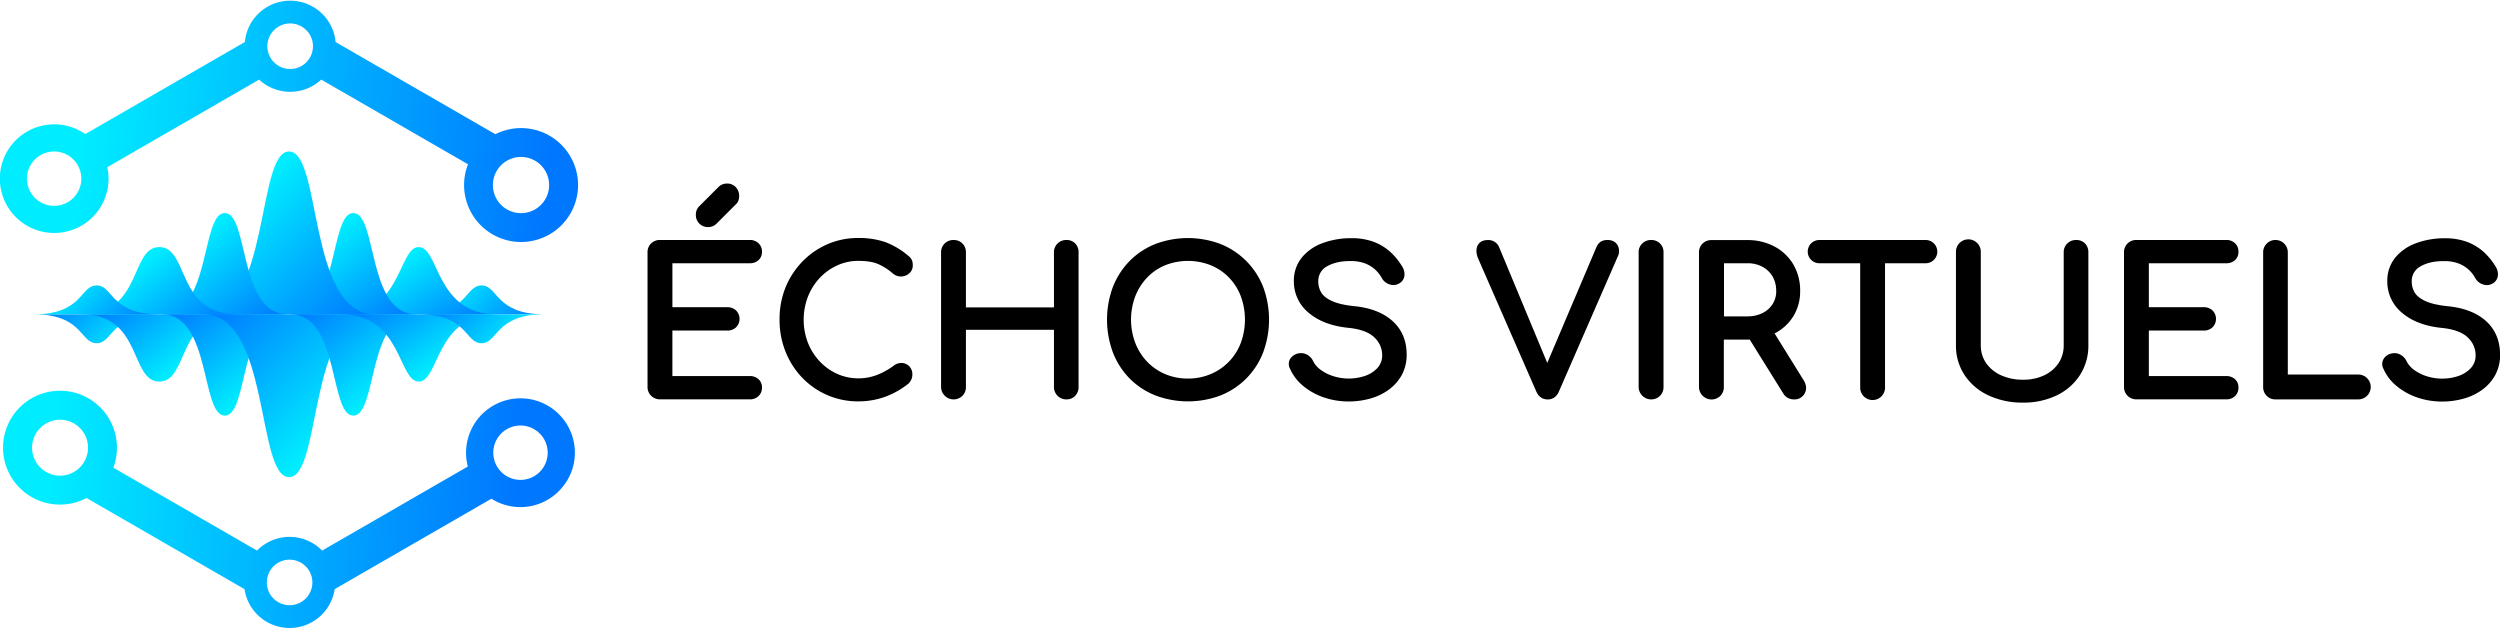 <?xml version="1.0" encoding="UTF-8"?>
<svg width="1510.5" height="379.17" data-name="Layer 1" version="1.1" viewBox="0 0 1510.5 379.17" xmlns="http://www.w3.org/2000/svg" xmlns:cc="http://creativecommons.org/ns#" xmlns:dc="http://purl.org/dc/elements/1.1/" xmlns:rdf="http://www.w3.org/1999/02/22-rdf-syntax-ns#" xmlns:xlink="http://www.w3.org/1999/xlink">
 <defs>
  <style>.cls-1{fill:url(#linear-gradient);}.cls-2{fill:url(#linear-gradient-2);}.cls-3{fill:url(#linear-gradient-3);}.cls-4{fill:url(#linear-gradient-4);}.cls-5{fill:url(#linear-gradient-5);}.cls-6{fill:url(#linear-gradient-6);}.cls-7{fill:url(#linear-gradient-7);}.cls-8{fill:url(#linear-gradient-8);}.cls-9{fill:url(#linear-gradient-9);}.cls-10{fill:url(#linear-gradient-10);}.cls-11{fill:url(#linear-gradient-11);}.cls-12{fill:url(#linear-gradient-12);}.cls-13{fill:url(#linear-gradient-13);}.cls-14{fill:url(#linear-gradient-14);}.cls-15{fill:url(#linear-gradient-15);}.cls-16{fill:url(#linear-gradient-16);}</style>
  <linearGradient id="linear-gradient" x1="264.05" x2="555.68" y1="848.3" y2="876.38" gradientUnits="userSpaceOnUse">
   <stop stop-color="#00edff" offset=".03"/>
   <stop stop-color="#07f" offset="1"/>
  </linearGradient>
  <linearGradient id="linear-gradient-2" x1="285.61" x2="577.23" y1="624.45" y2="652.53" gradientTransform="translate(-244.99 -560.28)" xlink:href="#linear-gradient"/>
  <linearGradient id="linear-gradient-3" x1="-162.61" x2="-118.4" y1="721.48" y2="765.7" gradientTransform="translate(428.36 -560.28)" xlink:href="#linear-gradient"/>
  <linearGradient id="linear-gradient-4" x1="-201.8" x2="-155" y1="726.51" y2="773.31" gradientTransform="translate(428.36 -560.28)" xlink:href="#linear-gradient"/>
  <linearGradient id="linear-gradient-5" x1="-246.48" x2="-189.34" y1="702.16" y2="759.3" gradientTransform="translate(428.36 -560.28)" xlink:href="#linear-gradient"/>
  <linearGradient id="linear-gradient-6" x1="378.44" x2="454.83" y1="687.2" y2="763.59" gradientTransform="translate(-244.99 -560.28)" xlink:href="#linear-gradient"/>
  <linearGradient id="linear-gradient-7" x1="-10422" x2="-10463" y1="726.76" y2="767.5" gradientTransform="matrix(-1 0 0 1 -10310 -560.28)" xlink:href="#linear-gradient"/>
  <linearGradient id="linear-gradient-8" x1="-10346" x2="-10384" y1="730.96" y2="768.86" gradientTransform="matrix(-1 0 0 1 -10310 -560.28)" xlink:href="#linear-gradient"/>
  <linearGradient id="linear-gradient-9" x1="-10376" x2="-10430" y1="714.47" y2="769.3" gradientTransform="matrix(-1 0 0 1 -10310 -560.28)" xlink:href="#linear-gradient"/>
  <linearGradient id="linear-gradient-10" x1="-10501" x2="-10463" y1="5132.5" y2="5170.4" gradientTransform="rotate(180 -5213.4 2670.5)" xlink:href="#linear-gradient"/>
  <linearGradient id="linear-gradient-11" x1="-10548" x2="-10493" y1="5116" y2="5170.8" gradientTransform="rotate(180 -5213.4 2670.5)" xlink:href="#linear-gradient"/>
  <linearGradient id="linear-gradient-12" x1="-10580" x2="-10539" y1="5128.3" y2="5169" gradientTransform="rotate(180 -5213.4 2670.5)" xlink:href="#linear-gradient"/>
  <linearGradient id="linear-gradient-13" x1="-9963.3" x2="-9887" y1="5088.7" y2="5165.1" gradientTransform="rotate(180 -4876.8 2670.5)" xlink:href="#linear-gradient"/>
  <linearGradient id="linear-gradient-14" x1="-72.09" x2="-129.23" y1="5103.7" y2="5160.8" gradientTransform="matrix(1 0 0 -1 311.11 5341)" xlink:href="#linear-gradient"/>
  <linearGradient id="linear-gradient-15" x1="-1.14" x2="-45.36" y1="5123" y2="5167.2" gradientTransform="matrix(1 0 0 -1 311.11 5341)" xlink:href="#linear-gradient"/>
  <linearGradient id="linear-gradient-16" x1="-37.75" x2="-84.55" y1="5128" y2="5174.8" gradientTransform="matrix(1 0 0 -1 311.11 5341)" xlink:href="#linear-gradient"/>
  <linearGradient id="linear-gradient-4-3" x1="453.97" x2="568.9" y1="692.54" y2="807.47" gradientTransform="matrix(.81 0 0 .86 292.5 -179.1)" xlink:href="#linear-gradient-67"/>
  <linearGradient id="linear-gradient-67" x1="617.76" x2="1333.9" y1="991.61" y2="1060.6" gradientUnits="userSpaceOnUse">
   <stop stop-color="#00edff" offset=".03"/>
   <stop stop-color="#07f" offset="1"/>
  </linearGradient>
  <linearGradient id="linear-gradient-3-5" x1="550.2" x2="658.79" y1="680.19" y2="788.77" gradientTransform="matrix(1.235 0 0 .826 -132.98 -154.03)" xlink:href="#linear-gradient-67"/>
  <linearGradient id="linear-gradient-5-3" x1="344.24" x2="484.56" y1="632.75" y2="773.06" gradientTransform="matrix(1 0 0 .821 102.14 -150.35)" xlink:href="#linear-gradient-67"/>
  <linearGradient id="linear-gradient-6-5" x1="898.67" x2="1086.2" y1="596.01" y2="783.6" gradientTransform="translate(-571.21,-284.42)" xlink:href="#linear-gradient-67"/>
  <linearGradient id="linear-gradient-10-6" x1="-19553" x2="-19460" y1="5104.8" y2="5197.8" gradientTransform="rotate(180,-9685.5,2808.4)" xlink:href="#linear-gradient-67"/>
  <linearGradient id="linear-gradient-12-2" x1="-19747" x2="-19647" y1="5094.5" y2="5194.5" gradientTransform="matrix(-1.233,0,0,-1,-24054,5617.3)" xlink:href="#linear-gradient-67"/>
  <linearGradient id="linearGradient1154" x1="344.24" x2="484.56" y1="632.75" y2="773.06" gradientTransform="matrix(1 0 0 .821 -88.45 -150.35)" xlink:href="#linear-gradient-67"/>
  <linearGradient id="linearGradient1156" x1="601.81" x2="461.49" y1="5034.1" y2="5174.4" gradientTransform="matrix(1 0 0 -.821 -205.7 4696)" xlink:href="#linear-gradient-67"/>
  <linearGradient id="linear-gradient-13-9" x1="-19213" x2="-19025" y1="4997.3" y2="5184.9" gradientTransform="rotate(180,-9348.9,2808.4)" xlink:href="#linear-gradient-67"/>
  <linearGradient id="linear-gradient-14-1" x1="601.81" x2="461.49" y1="5034.1" y2="5174.4" gradientTransform="matrix(1 0 0 -.821 -15.11 4696)" xlink:href="#linear-gradient-67"/>
  <linearGradient id="linear-gradient-7-2" x1="-19530" x2="-19630" y1="693.16" y2="793.2" gradientTransform="matrix(-1.233,0,0,1,-23910,-284.42)" xlink:href="#linear-gradient-67"/>
  <linearGradient id="linear-gradient-15-7" x1="776.04" x2="667.46" y1="5081.5" y2="5190.1" gradientTransform="matrix(1.235 0 0 -.826 -277.79 4721.3)" xlink:href="#linear-gradient-67"/>
  <linearGradient id="linear-gradient-8-0" x1="-19343" x2="-19436" y1="703.47" y2="796.53" gradientTransform="matrix(-1,0,0,1,-19254,-284.42)" xlink:href="#linear-gradient-67"/>
  <linearGradient id="linear-gradient-16-9" x1="686.15" x2="571.23" y1="5093.9" y2="5208.8" gradientTransform="matrix(.81 0 0 -.86 197.56 4893.5)" xlink:href="#linear-gradient-67"/>
  <linearGradient id="linear-gradient-2-3" x1="670.69" x2="1386.8" y1="441.9" y2="510.86" gradientTransform="matrix(.407 0 0 .407 206.81 -1071.9)" xlink:href="#linear-gradient-67"/>
  <linearGradient id="linearGradient169" x1="617.76" x2="1333.9" y1="991.61" y2="1060.6" gradientTransform="matrix(.407 0 0 .407 206.45 -1071.9)" gradientUnits="userSpaceOnUse" xlink:href="#linear-gradient-67"/>
 </defs>
 <title>Artboard 1</title>
 <path d="m453.01 159.06a7.52 7.52 0 0 0 5.3-1.9 6.57 6.57 0 0 0 2.08-5 6.85 6.85 0 0 0-2.07-5.17 7.37 7.37 0 0 0-5.31-2h-54.26a7.4 7.4 0 0 0-5.32 2.09 7.26 7.26 0 0 0-2.19 5.41v81.29a7.43 7.43 0 0 0 7.51 7.51h54.26a7.37 7.37 0 0 0 5.31-2 6.89 6.89 0 0 0 2.07-5.17 6.55 6.55 0 0 0-2.08-5 7.53 7.53 0 0 0-5.3-1.9h-46.75v-27.5h33.2a7.41 7.41 0 0 0 5.32-2 7.21 7.21 0 0 0 0-10.1 7.38 7.38 0 0 0-5.31-2h-33.2v-26.56z"/>
 <path d="m427.81 137.2a6.94 6.94 0 0 0 5.09-2.05l11.59-11.59a5.6 5.6 0 0 0 1.69-2.47 8.54 8.54 0 0 0 0.42-2.68 7.5 7.5 0 0 0-2-5.3 7 7 0 0 0-5.36-2.21 7.15 7.15 0 0 0-5.22 2.17l-11.8 11.81a7 7 0 0 0-1.78 4.94 7.21 7.21 0 0 0 7.39 7.38z"/>
 <path d="m495.19 168.02a34.17 34.17 0 0 1 10.6-7.64 30.36 30.36 0 0 1 12.8-2.76c5 0 9.06 0.65 12 1.93a35 35 0 0 1 8.91 5.72 7.49 7.49 0 0 0 10-0.24 6.17 6.17 0 0 0 2-4.71 9.79 9.79 0 0 0-0.21-2.15 5.75 5.75 0 0 0-0.92-2 7.77 7.77 0 0 0-1.73-1.76 47.3 47.3 0 0 0-13.76-8.14 48.64 48.64 0 0 0-16.34-2.47 45.88 45.88 0 0 0-18.76 3.83 47.46 47.46 0 0 0-15.11 10.54 49.07 49.07 0 0 0-10.11 15.65 50.91 50.91 0 0 0-3.55 19.28 51.6 51.6 0 0 0 3.63 19.44 48.94 48.94 0 0 0 10.11 15.72 46.56 46.56 0 0 0 33.87 14.25 47.33 47.33 0 0 0 16-2.71 49.87 49.87 0 0 0 14.23-8l0.11-0.1a7.8 7.8 0 0 0 1.71-2.5 7.17 7.17 0 0 0 0.58-2.83 7 7 0 0 0-1.79-5 6.69 6.69 0 0 0-4.35-2.06 7.58 7.58 0 0 0-5.12 1.62 43.32 43.32 0 0 1-10.21 5.66 31.65 31.65 0 0 1-23.94-0.69 33.27 33.27 0 0 1-10.59-7.58 35.33 35.33 0 0 1-7.13-11.31 38.75 38.75 0 0 1 0-27.65 35.54 35.54 0 0 1 7.07-11.34z"/>
 <path d="m644.31 145.01a7.4 7.4 0 0 0-5.32 2.09 7.26 7.26 0 0 0-2.19 5.41v33.21h-53.19v-33.2a7.22 7.22 0 0 0-7.51-7.5 7.43 7.43 0 0 0-5.32 2.09 7.25 7.25 0 0 0-2.18 5.41v81.29a7.58 7.58 0 0 0 12.91 5.32 7.39 7.39 0 0 0 2.1-5.32v-34.53h53.19v34.52a7.41 7.41 0 0 0 7.51 7.51 7 7 0 0 0 5.36-2.2 7.53 7.53 0 0 0 2-5.31v-81.29a7.46 7.46 0 0 0-2-5.38 7.16 7.16 0 0 0-5.36-2.12z"/>
 <path d="m753.01 157.72a46 46 0 0 0-15.49-10.25 55.68 55.68 0 0 0-39.55 0 45.5 45.5 0 0 0-15.48 10.25 47 47 0 0 0-10.06 15.61 56.83 56.83 0 0 0 0 39.65 46.66 46.66 0 0 0 10.06 15.67 45.38 45.38 0 0 0 15.52 10.23 55.68 55.68 0 0 0 39.55 0 45.45 45.45 0 0 0 25.62-25.93 56.83 56.83 0 0 0 0-39.65 46.31 46.31 0 0 0-10.17-15.58zm-35.23 71a34.64 34.64 0 0 1-13.85-2.72 32.8 32.8 0 0 1-10.88-7.51 34.67 34.67 0 0 1-7.12-11.3 39.95 39.95 0 0 1 0-28.14 34.67 34.67 0 0 1 7.12-11.3 32 32 0 0 1 10.87-7.45 37.41 37.41 0 0 1 27.71 0 32.74 32.74 0 0 1 10.95 7.42 33.31 33.31 0 0 1 7.12 11.28 40.9 40.9 0 0 1 0 28.16 33 33 0 0 1-18.06 18.8 34.63 34.63 0 0 1-13.84 2.76z"/>
 <path d="m818.43 185c-6.08-0.62-10.76-1.72-13.93-3.25s-5.19-3.22-6.3-5.18a12.74 12.74 0 0 1-1.69-6.29 10 10 0 0 1 5.36-9.41c3.79-2.16 8.59-3.2 14.27-3.13a23.91 23.91 0 0 1 8.32 1.3 19.65 19.65 0 0 1 6.1 3.55 20.48 20.48 0 0 1 4.42 5.56 8 8 0 0 0 4.67 3.7 6.85 6.85 0 0 0 6-0.75 6.18 6.18 0 0 0 2.91-4.56 8.69 8.69 0 0 0-1.55-5.82 38.17 38.17 0 0 0-7.32-8.81 31.83 31.83 0 0 0-9.94-5.88 37.86 37.86 0 0 0-13.23-2.12 49.13 49.13 0 0 0-17.44 3 28.94 28.94 0 0 0-12.6 8.79 22.08 22.08 0 0 0-4.72 14.24 24.27 24.27 0 0 0 9 19.09c5.86 5 14 8.08 24.11 9.06 7.27 0.77 12.52 2.75 15.62 5.88a14.5 14.5 0 0 1 4.62 10.52 11.1 11.1 0 0 1-2.69 7.64 17.8 17.8 0 0 1-7.35 4.87 30.79 30.79 0 0 1-19.64 0.22 26 26 0 0 1-7.62-3.88 14.39 14.39 0 0 1-4.37-5.07 8.63 8.63 0 0 0-3.72-4 7.86 7.86 0 0 0-10.21 2.58 6 6 0 0 0-0.14 5.81 28 28 0 0 0 7.92 10.44 39.31 39.31 0 0 0 12.53 7 46 46 0 0 0 15.06 2.47 48.1 48.1 0 0 0 12.88-1.73 34.91 34.91 0 0 0 11.21-5.29 27.48 27.48 0 0 0 7.93-8.87 25.33 25.33 0 0 0 3-12.51c0-8.26-2.82-15-8.4-20.08s-13.32-8.11-23.07-9.09z"/>
 <path d="m971.28 145.01a7.67 7.67 0 0 0-4.09 1 7.52 7.52 0 0 0-2.72 3.52l-29.62 69.76-29-69.76a7 7 0 0 0-6.93-4.49c-3.72 0-5.41 1.81-6.17 3.34-1 2.09-0.94 4.71 0.33 7.79l35.19 80.47c1.4 3.07 3.75 4.7 6.79 4.7a6.89 6.89 0 0 0 4.18-1.27 8.32 8.32 0 0 0 2.62-3.45l35.54-81.51a7.33 7.33 0 0 0 0-6.83c-0.82-1.51-2.52-3.27-6.12-3.27z"/>
 <path d="m997.58 145.01a7.4 7.4 0 0 0-5.32 2.09 7.26 7.26 0 0 0-2.19 5.41v81.29a7.59 7.59 0 0 0 12.94 5.32 7.38 7.38 0 0 0 2.09-5.32v-81.29a7.22 7.22 0 0 0-7.5-7.5z"/>
 <path d="m1072.2 201.45a28.27 28.27 0 0 0 11.36-10.42 28.56 28.56 0 0 0 4.09-15.19 31 31 0 0 0-4.08-16 29 29 0 0 0-11.35-10.85 34.33 34.33 0 0 0-16.57-3.93h-21.61a7.4 7.4 0 0 0-5.32 2.09 7.26 7.26 0 0 0-2.19 5.41v81.29a7.59 7.59 0 0 0 12.92 5.32 7.38 7.38 0 0 0 2.09-5.32v-28.68h14.11q0.77 0 1.53 0l20.26 32.55a7.41 7.41 0 0 0 2.83 2.74 7.86 7.86 0 0 0 3.65 0.86 6.85 6.85 0 0 0 6.53-3.75c1.25-2.45 1-5.07-0.66-7.78zm1-25.64a14.55 14.55 0 0 1-2.18 7.91 15.13 15.13 0 0 1-6.11 5.43 20.39 20.39 0 0 1-9.16 2h-14.11v-32.09h14.11a18.88 18.88 0 0 1 9.13 2.13 15.68 15.68 0 0 1 6.12 5.89 17 17 0 0 1 2.17 8.73z"/>
 <path d="m1163.5 145.01h-64.24a7.025 7.025 0 1 0 0 14.05h24.67v74.74a7.51 7.51 0 1 0 15 0v-74.74h24.56a7.025 7.025 0 1 0 0-14.05z"/>
 <path d="m1254.4 145.01a7.4 7.4 0 0 0-5.32 2.09 7.26 7.26 0 0 0-2.19 5.41v56.08a19.15 19.15 0 0 1-3.09 10.77 21.26 21.26 0 0 1-8.62 7.37 29.21 29.21 0 0 1-12.84 2.69 31.46 31.46 0 0 1-13.35-2.7 21.87 21.87 0 0 1-9-7.38 18.63 18.63 0 0 1-3.2-10.75v-56.08a7.51 7.51 0 1 0-15 0v56.08a32.13 32.13 0 0 0 5.19 18 34.84 34.84 0 0 0 14.38 12.27 48 48 0 0 0 21 4.39 45.79 45.79 0 0 0 20.37-4.39 34.37 34.37 0 0 0 14-12.28 32.65 32.65 0 0 0 5.06-18v-56.07a7.46 7.46 0 0 0-2-5.38 7.16 7.16 0 0 0-5.39-2.12z"/>
 <path d="m1345.1 159.06a7.52 7.52 0 0 0 5.3-1.9 6.57 6.57 0 0 0 2.08-5 6.85 6.85 0 0 0-2.07-5.17 7.35 7.35 0 0 0-5.31-2h-54.28a7.4 7.4 0 0 0-5.32 2.09 7.25 7.25 0 0 0-2.18 5.41v81.29a7.41 7.41 0 0 0 7.5 7.51h54.28a7.39 7.39 0 0 0 5.32-2 6.92 6.92 0 0 0 2.06-5.17 6.55 6.55 0 0 0-2.08-5 7.52 7.52 0 0 0-5.3-1.9h-46.77v-27.5h33.2a7.38 7.38 0 0 0 5.32-2 7.22 7.22 0 0 0 0-10.1 7.38 7.38 0 0 0-5.32-2h-33.2v-26.56z"/>
 <path d="m1424.5 226.3h-42.21v-73.79a7.41 7.41 0 0 0-7.5-7.5 7.15 7.15 0 0 0-5.22 2.17 7.27 7.27 0 0 0-2.17 5.33v81.29a7.37 7.37 0 0 0 2.1 5.32 7.08 7.08 0 0 0 5.29 2.19h49.71a7.51 7.51 0 1 0 0-15z"/>
 <path d="m1502.1 194.03c-5.51-5-13.25-8-23-9-6.07-0.62-10.76-1.72-13.93-3.25s-5.19-3.22-6.29-5.18a12.65 12.65 0 0 1-1.7-6.29 10 10 0 0 1 5.37-9.41c3.78-2.16 8.58-3.2 14.26-3.13a24 24 0 0 1 8.33 1.3 19.6 19.6 0 0 1 6.09 3.55 20.29 20.29 0 0 1 4.42 5.56 8 8 0 0 0 4.67 3.7 6.87 6.87 0 0 0 6-0.75 6.17 6.17 0 0 0 2.9-4.56 8.73 8.73 0 0 0-1.55-5.8 38.46 38.46 0 0 0-7.33-8.81 31.72 31.72 0 0 0-9.94-5.88 37.86 37.86 0 0 0-13.23-2.12 49.07 49.07 0 0 0-17.43 3 28.92 28.92 0 0 0-12.61 8.79 22.13 22.13 0 0 0-4.72 14.24 24.3 24.3 0 0 0 9 19.09c5.86 5 14 8.08 24.11 9.06 7.27 0.77 12.53 2.75 15.62 5.88a14.5 14.5 0 0 1 4.62 10.52 11.1 11.1 0 0 1-2.69 7.64 17.8 17.8 0 0 1-7.35 4.87 30.79 30.79 0 0 1-19.64 0.22 26 26 0 0 1-7.61-3.88 14.18 14.18 0 0 1-4.37-5.07 8.74 8.74 0 0 0-3.72-4 7.26 7.26 0 0 0-5.12-0.78 7.18 7.18 0 0 0-5.1 3.36 6 6 0 0 0-0.13 5.81 27.82 27.82 0 0 0 7.91 10.44 39.31 39.31 0 0 0 12.53 7 46.09 46.09 0 0 0 15.06 2.47 48.17 48.17 0 0 0 12.89-1.73 35 35 0 0 0 11.2-5.29 27.36 27.36 0 0 0 7.93-8.87 25.33 25.33 0 0 0 3-12.51c-0.06-8.37-2.88-15.12-8.45-20.19z"/>
 <g transform="matrix(1.001 0 0 1 -439.73 956.58)">
  <path class="cls-1" d="m770.82-710.95a32.773 32.785 0 0 0-17.369-4.957 32.443 32.456 0 0 0-6.587 0.659 32.854 32.867 0 0 0-26.263 32.203 33.326 33.339 0 0 0 1.066 8.332l-87.931 50.788a27.5 27.51 0 0 0-39.311 0l-86.739-50.096a33.965 33.978 0 0 0 2.197-12.101 34.38 34.393 0 1 0-18.341 30.445l95.336 55.058a27.512 27.523 0 0 0 54.422 0l94.611-54.647a32.695 32.708 0 0 0 18.309 5.067c17.65-0.407 31.971-15.019 32.065-32.692a32.874 32.887 0 0 0-15.465-28.06zm-295.32 41.764a16.889 16.895 0 1 1 16.645-13.839 16.929 16.936 0 0 1-16.645 13.839zm138.58 78.266a13.748 13.753 0 1 1 13.76-13.749 13.744 13.749 0 0 1-13.76 13.749zm152.2-81.876a16.429 16.435 0 0 1-12.816 6.166 16.413 16.419 0 0 1-16.425-16.415v-0.549a16.392 16.399 0 0 1 9.822-14.502 16.116 16.122 0 0 1 6.587-1.38 16.421 16.427 0 0 1 12.832 26.68z" style="fill:url(#linearGradient169);stroke-width:.407"/>
  <path class="cls-2" d="m753.82-879.19a34.266 34.279 0 0 0-15.542 3.712l-96.426-55.709a27.508 27.519 0 0 0-54.78 0l-96.312 55.619a32.805 32.818 0 1 0 13.317 19.997l91.617-52.913a27.524 27.535 0 0 0 37.496 0l88.594 51.162a34.396 34.409 0 1 0 32.036-21.861zm-265.59 32.757a16.413 16.419 0 1 1-16.274-18.613h0.561a16.429 16.435 0 0 1 15.868 16.415 14.647 14.653 0 0 1-0.155 2.198zm131.82-69.649a13.833 13.839 0 0 1-11.229 0 13.76 13.765 0 1 1 11.229 0zm150.41 74.387a16.97 16.977 0 1 1 0.281-3.106 16.942 16.948 0 0 1-0.281 3.118z" style="fill:url(#linear-gradient-2-3);stroke-width:.407"/>
  <g transform="matrix(.407 0 0 .407 442.32 -956.16)">
   <path class="cls-4" d="m706.64 422.67c-24.592 0-20.195 42.91-93.065 42.91h186.13c-72.87 0-68.473-42.91-93.065-42.91z" style="fill:url(#linear-gradient-4-3);stroke-width:.834"/>
   <path class="cls-3" d="m613.58 365.74c-30.369 0-24.935 99.84-114.93 99.84h229.86c-90.045 0-84.561-99.84-114.93-99.84z" style="fill:url(#linear-gradient-3-5);stroke-width:1.01"/>
   <path class="cls-5" d="m516.54 315.22c-35.63 0-20.23 150.36-93.22 150.36h186.47c-73 0-57.61-150.36-93.25-150.36z" style="fill:url(#linear-gradient-5-3);stroke-width:.906"/>
   <path class="cls-6" d="m421.25 223.88c-48.69 0-27.64 241.7-127.39 241.7h254.78c-99.75 0-78.7-241.7-127.39-241.7z" style="fill:url(#linear-gradient-6-5)"/>
   <path class="cls-10" d="m135.86 508.49c24.59 0 20.19-42.91 93.06-42.91h-186.13c72.88 0 68.48 42.91 93.07 42.91z" style="fill:url(#linear-gradient-10-6)"/>
   <path class="cls-12" d="m228.93 565.42c43.926 0 24.94-99.84 114.92-99.84h-229.86c89.996 0 70.998 99.84 114.94 99.84z" style="fill:url(#linear-gradient-12-2);stroke-width:1.11"/>
   <path class="cls-5" d="m325.95 315.22c-35.63 0-20.23 150.36-93.22 150.36h186.47c-73 0-57.61-150.36-93.25-150.36z" style="fill:url(#linearGradient1154);stroke-width:.906"/>
   <path class="cls-14" d="m325.95 615.94c-35.63 0-20.23-150.36-93.22-150.36h186.47c-73 0-57.61 150.36-93.25 150.36z" style="fill:url(#linearGradient1156);stroke-width:.906"/>
   <path class="cls-13" d="m421.25 707.28c48.69 0 27.64-241.7 127.39-241.7h-254.78c99.75 0 78.69 241.7 127.39 241.7z" style="fill:url(#linear-gradient-13-9)"/>
   <path class="cls-14" d="m516.54 615.94c-35.63 0-20.23-150.36-93.22-150.36h186.47c-73 0-57.61 150.36-93.25 150.36z" style="fill:url(#linear-gradient-14-1);stroke-width:.906"/>
   <path class="cls-7" d="m228.93 365.74c43.926 0 24.94 99.84 114.92 99.84h-229.86c89.996 0 70.998-99.84 114.94-99.84z" style="fill:url(#linear-gradient-7-2);stroke-width:1.11"/>
   <path class="cls-15" d="m613.58 565.42c-30.369 0-24.935-99.84-114.93-99.84h229.86c-90.045 0-84.561 99.84-114.93 99.84z" style="fill:url(#linear-gradient-15-7);stroke-width:1.01"/>
   <path class="cls-8" d="m135.86 422.67c24.59 0 20.19 42.91 93.06 42.91h-186.13c72.88 0 68.48-42.91 93.07-42.91z" style="fill:url(#linear-gradient-8-0)"/>
   <path class="cls-16" d="m706.64 508.49c-24.592 0-20.195-42.91-93.065-42.91h186.13c-72.87 0-68.473 42.91-93.065 42.91z" style="fill:url(#linear-gradient-16-9);stroke-width:.834"/>
  </g>
 </g>
</svg>
